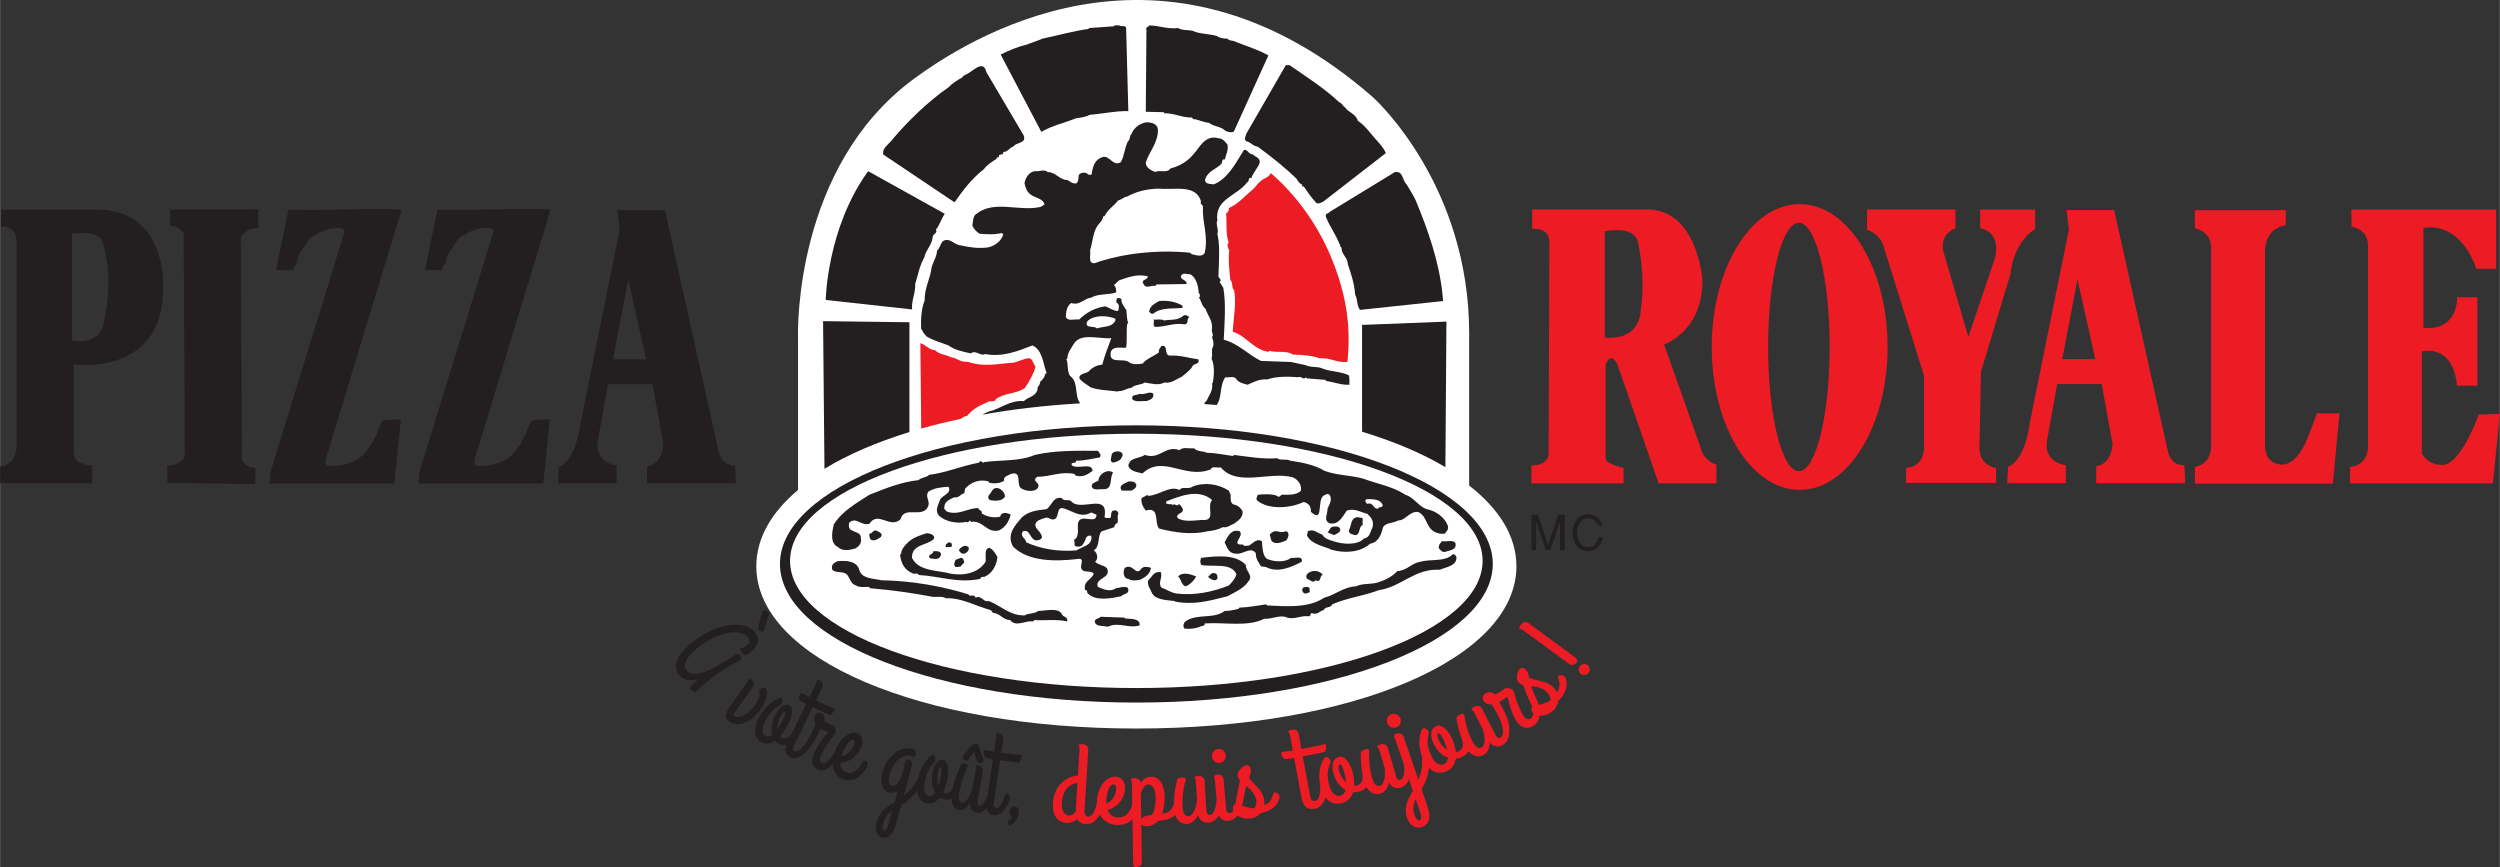 <?xml version="1.0" encoding="UTF-8"?>
<svg id="a" data-name="Layer 1" xmlns="http://www.w3.org/2000/svg" width="6.949in" height="2.41in" viewBox="0 0 500.296 173.524">
  <rect x="0" y="0" width="500.296" height="173.524" fill="#333333" stroke="none"/>
  <path d="M294.009,97.175v-30.461c0-29.441-18.43-46.508-19.248-47.249-40.08-35.022-77.694-14.18-92.004-3.594-23.771,17.583-23.101,50.3-23.062,51.615v30.573c-5.361,4.502-8.352,9.677-8.352,15.27,0,18.514,32.7,32.475,76.062,32.475s76.061-13.961,76.061-32.475c0-5.964-3.408-11.45-9.457-16.154Z" fill="#fff" stroke-width="0"/>
  <g>
    <path d="M76.795,84.062c-1.028.946-.895,2.207-2.082,4.05-.312.484-.375,1.124-.937,1.374-1.437,2.749-4.623,3.936-8.246,3.748-.312-.312-.5-.625-.437-1.062l15.274-50.225c-7.559-.375-15.586.312-22.645,0l-2.499,12.119h3.436c0-.687.5-.999.75-1.499.25-2.218,1.187-2.499,1.812-3.748.687-.687.625-1.437,2.03-1.812.937-.874,1.905-.75,2.468-1.187,1-.062,2.811-.562,3.248.437l-14.93,48.445-.063,2.093h24.925l1.312-12.869-3.415.136Z" fill="#231f20" stroke-width="0"/>
    <path d="M48.398,92.087s.812,1.562,2.686,1.562v3.248l-17.601-.234-.078-3.483c2.53.156,3.561-1.843,3.561-1.843l-.234-44.58s-.812-1.562-2.686-1.562v-3.248l17.601-.078.078,3.795c-2.53-.156-3.561,1.843-3.561,1.843l.234,44.58Z" fill="#231f20" stroke-width="0"/>
    <path d="M106.609,84.046c-1.028.946-.895,2.207-2.082,4.05-.312.484-.375,1.124-.937,1.374-1.437,2.748-4.623,3.936-8.246,3.748-.313-.313-.5-.625-.438-1.062l15.274-50.225c-7.559-.375-15.586.312-22.645,0l-2.499,12.119h3.436c0-.687.5-.999.749-1.499.25-2.218,1.187-2.499,1.812-3.748.687-.687.625-1.437,2.03-1.812.937-.875,1.905-.75,2.468-1.187.999-.062,2.811-.562,3.248.437l-14.93,48.445-.062,2.093h24.925l1.312-12.869-3.415.136Z" fill="#231f20" stroke-width="0"/>
    <path d="M129.28,71.901h-6.622l3.061-15.929,3.561,15.929ZM124.001,45.976l-7.809,38.575s-.781,7.496-4.373,8.902l-.156,3.28h11.713v-3.592s-4.529-.468-3.748-4.997l2.03-11.245h8.902l2.186,12.025s-.156,4.06-3.28,4.373v3.436h17.804l-.156-3.592s-2.499.312-3.28-2.655l-10.776-48.413h-9.526l.468,3.904Z" fill="#231f20" stroke-width="0"/>
    <path d="M.187,41.947h19.491c13.587.125,12.962,15.274,12.962,15.274.312,18.272-17.897,15.71-17.897,15.71v17.866c.093,2.342,3.686,2.342,3.686,2.342v3.592H0v-3.373c3.748-.531,3.28-4.435,3.28-4.435v-40.293c.156-3.748-3.092-3.248-3.092-3.248v-3.436ZM14.368,46.757v21.396c6.091,1.093,6.403-3.748,6.403-3.748,2.186-9.37-.312-16.086-.312-16.086-.625-2.342-6.091-1.562-6.091-1.562Z" fill="#231f20" stroke-width="0"/>
  </g>
  <path d="M419.32,71.87h-6.622l3.061-15.93,3.561,15.93ZM414.042,45.945l-7.809,38.575s-.781,7.496-4.373,8.902l-.156,3.28h11.713v-3.592s-4.529-.469-3.748-4.998l2.03-11.245h8.902l2.187,12.025s-.156,4.06-3.28,4.373v3.436h17.804l-.156-3.592s-2.499.312-3.28-2.655l-10.776-48.413h-9.527l.469,3.904Z" fill="#ed1c24" stroke-width="0"/>
  <path d="M373.64,41.916h17.71v3.748c-3.811,1.562-2.249,5.31-2.249,5.31l4.81,16.46,5.341-15.836c1.249-5.466-2.967-5.935-2.967-5.935v-3.717h10.995v3.873c-4.591,2.967-4.904,8.902-4.904,8.902l-5.934,19.678-.312,15.461c.156,3.436,3.342,3.811,3.342,3.811v2.967h-18.022v-2.967c3.904-.375,3.592-4.279,3.592-4.279v-14.212l-7.965-25.456c-.625-2.967-3.436-3.748-3.436-3.748v-4.061Z" fill="#ed1c24" stroke-width="0"/>
  <path d="M439.232,42.072h18.21v2.998c-4.154.593-4.154,4.966-4.154,4.966v39.199c0,3.904,3.436,3.748,3.436,3.748,3.124,0,5.029-5.185,5.029-5.185l1.936-5.06h4.498l-1.312,14.056h-27.611v-3.342c3.561-.624,3.248-4.529,3.248-4.529v-39.512c-.156-3.279-3.248-3.717-3.248-3.717l-.032-3.623Z" fill="#ed1c24" stroke-width="0"/>
  <path d="M470.561,41.947h28.986v11.838h-3.936c-3.748-10.151-10.62-8.121-10.62-8.121v19.959c7.028.656,6.747-6.122,6.747-6.122h4.06v17.679h-4.092c-.781-8.558-7.028-6.84-7.028-6.84v20.459c1.718,2.811,4.685,2.186,4.685,2.186,3.592-1.093,6.684-9.995,6.684-9.995l4.248-.156-1.405,13.9h-28.58v-3.28c4.06-.468,3.592-4.529,3.592-4.529v-39.824c0-3.28-3.279-3.748-3.279-3.748l-.062-3.405Z" fill="#ed1c24" stroke-width="0"/>
  <path d="M306.631,41.916h23.275c9.841.313,10.778,14.059,10.778,14.059.156,10.309-7.654,12.965-7.654,12.965l7.342,20.776c.625,2.656,3.124,3.281,3.124,3.281v3.749h-11.559l-8.279-23.9c-1.406-2.656-2.343.156-2.343.156v18.745c.157,1.25,3.593,1.875,3.593,1.875v3.124h-18.433v-3.593c3.905,0,3.437-2.812,3.437-2.812l.156-41.864c0-3.124-3.436-2.656-3.436-2.656v-3.905ZM321.159,46.29v21.276c7.342.593,7.185-5.499,7.185-5.499,1.094-7.185-.625-13.902-.625-13.902-1.093-3.124-6.561-1.875-6.561-1.875Z" fill="#ed1c24" stroke-width="0"/>
  <g>
    <path d="M309.341,110.094l-1.933-5.751v5.751h-.933v-7.082h1.292l2.04,6.023,2.04-6.023h1.292v7.082h-.933v-5.751l-1.933,5.751h-.933Z" fill="#231f20" stroke-width="0"/>
    <path d="M319.739,105.198c-.311-.894-.913-1.486-1.894-1.486-.563,0-1.137.224-1.525.68-.418.495-.7,1.35-.68,2.215-.02.865.262,1.72.68,2.215.388.457.961.68,1.525.68,1.039,0,1.681-.651,2.04-2.001h.932c-.301,1.622-1.409,2.837-3.021,2.817-.884-.01-1.661-.437-1.962-.729-.826-.787-1.137-1.982-1.127-2.982.01-1.001.301-2.195,1.127-2.982.301-.291,1.078-.719,1.962-.729,1.496-.019,2.467.865,2.885,2.302h-.942Z" fill="#231f20" stroke-width="0"/>
  </g>
  <g>
    <path d="M200.248,10.918c1.547-.751,3.271-1.547,5.084-1.945,1.061-.442,2.21-.751,3.271-1.238,3.094-.663,6.498-1.591,9.239-1.945l.088-.177,4.995-.354c.133-.354.707-.133,1.061-.177.575.354.796-.133,1.37.398l.442,16.754c-2.696-.044-5.084.53-7.736.751-.752.398-1.724.575-2.652.663-2.343.928-4.907,1.503-7.029,2.741l-8.134-15.472Z" fill="#231f20" stroke-width="0"/>
    <path d="M246.928,26.301c-.354.31-1.282.133-1.724-.132-.84-.884-2.299-.796-3.271-1.591-1.238-.088-1.989-.663-3.183-.752l-.221-.309c-2.078.044-3.448-.884-5.526-.84l-.088-.221-3.625-.088.132-16.356c-.265-.619.398-.486.53-.928,1.901,0,3.669.796,5.835.53.707.486,1.901.354,2.829.531,1.503.707,3.227.575,4.907,1.061.53.398,1.326.531,2.122.531.309.486,1.105.309,1.591.619,2.299.928,4.509,1.547,6.587,2.741l-6.896,15.206Z" fill="#231f20" stroke-width="0"/>
    <path d="M264.743,40.403c-.531.177-1.149.619-1.503,0-.928-.973-1.591-2.033-2.343-3.094-.442.177-.177-.265-.398-.398-.486-.221-.796-.663-.973-1.061-2.343-2.343-4.951-4.332-7.824-6.498-.973-.088-1.414-.928-2.254-1.061-.619-.31-.133-1.105,0-1.591l7.868-13.659h.752c3.36,2.343,6.94,4.597,9.946,7.427.575.177.619.663,1.193,1.061.575.928,2.21,1.326,2.52,2.652,1.636,1.061,2.652,2.741,4.155,4.332.486.531,1.149,1.37,1.459,2.122l-12.598,9.769Z" fill="#231f20" stroke-width="0"/>
    <path d="M204.801,27.009c.796,1.768-1.503,1.415-2.033,2.343-.752.133-1.061,1.105-1.989,1.061.089.884-1.061.133-.884,1.061-.575-.133-.309.442-.84.53-.796.575-1.591,1.017-2.122,1.812-2.475,1.945-4.111,4.111-5.923,6.675l-14.234-9.548c-.398-1.282,1.238-2.166,1.812-3.05,3.227-3.802,7.117-7.559,11.228-10.432.707-.751,1.724-1.415,2.785-1.989.088-.398.707-.486,1.061-.751.928-.398,3.139-2.918,3.713-.309l7.426,12.598Z" fill="#231f20" stroke-width="0"/>
    <path d="M288.702,59.19l.088,1.061-16.621,1.768c-.707-.884-.442-2.078-.973-3.05-.177-2.255-.796-4.111-1.459-6.056-.044-1.414-1.326-1.989-1.282-3.404-.353.044-.177-.619-.442-.752-.707-1.901-1.901-3.359-2.652-5.305-.265-.84.486-.619.752-1.061l13.04-7.957c1.724-.221,1.414,1.636,2.343,2.475.619,1.061,1.238,1.989,1.812,3.183,2.431,5.879,4.73,12.289,5.393,19.096h.133" fill="#231f20" stroke-width="0"/>
    <g>
      <path d="M236.629,61.179c-1.282-.796-2.962-1.105-4.686-.928-.884.575-1.768.84-1.989,2.122.221.177.354.531.84.398,1.547-1.326,4.111-.928,5.835-1.149v-.442Z" fill="#231f20" stroke-width="0"/>
      <path d="M231.191,65.423c2.078,0,3.669-.84,5.747-.53,1.061.133.442-1.238,1.061-1.37-.265-.354-.53-.486-1.061-.442-1.326,1.194-2.608.796-4.023,1.061-.442-.354-1.37-.133-2.033-.177.133.486-.265,1.282.309,1.459Z" fill="#231f20" stroke-width="0"/>
      <path d="M228.009,78.817c-.353.354-1.768,0-1.37,1.149.752.575,1.857.221,2.785.309.707-.265,1.503-.442,1.37-1.459-.707-.663-1.724.309-2.785,0Z" fill="#231f20" stroke-width="0"/>
    </g>
    <path d="M165.238,60.03s.221-14.366,8.487-25.771l15.339,8.532c-.575.752-1.105,2.431-1.768,3.139.398.84-.707.84-.663,1.591-.177,1.591-1.37,2.475-1.68,4.023-.973,1.724-1.193,3.315-1.812,5.305.088,1.901-.796,3.271-.619,5.084l-17.284-1.901Z" fill="#231f20" stroke-width="0"/>
    <path d="M269.637,72.445s.603-4.616-.06-9.368c0,0-1.424-16.402-15.254-28.433-.531,1.061-1.535.953-2.286,1.838-.442.309-.928,1.149-1.37,1.459-1.724,1.415-2.741,2.785-4.774,3.713.088.486-.177.884-.53,1.061.221,2.343-.171,3.858.537,5.892-.044.044-.133.133-.221.133-.044.575.044.928.309,1.37-.221,1.768,0,3.757.221,5.924.575.442.177,1.591.752,2.033.53,2.475-.164,5.677-.253,8.329,2.829.884,4.111,3.625,7.205,4.023-.044-.088.044-.133.088-.221,1.459.486,3.492-.133,4.686.751,1.724.088,3.846.177,5.393.752,2.343-.133,3.258.922,5.557.745Z" fill="#ed1c24" stroke-width="0"/>
    <path d="M289.254,93.492l.206-29.13-16.886.663v21.372c6.436,1.964,12.059,4.354,16.68,7.095Z" fill="#231f20" stroke-width="0"/>
    <path d="M181.991,86.466v-21.971l-17.284-.221.276,29.552c4.669-2.848,10.409-5.329,17.008-7.36Z" fill="#231f20" stroke-width="0"/>
    <path d="M193.529,83.238c.973-1.238,2.475-2.122,3.934-2.652.398-.575,1.636.088,1.812-.707,1.724-1.282,4.199-1.017,5.835-2.255.884-1.326,1.724-2.741,2.122-4.244-.353-.398-.335-.72-.688-1.206-.266-.796-1.37-.353-1.812-.221-.575.221-1.282.442-1.812.619-3.669.265-6.012.928-9.327-.177-1.37.177-2.033-.751-3.271-.884-1.105-.575-2.409-.552-3.205-1.437-1.194,0-1.967-1.172-2.94-1.392l.168,17.087c2.518-.712,5.162-1.353,7.899-1.934.44-.33.871-.556,1.285-.596Z" fill="#ed1c24" stroke-width="0"/>
    <g>
      <ellipse cx="227.405" cy="112.866" rx="71.33" ry="27.744" fill="#231f20" stroke-width="0"/>
      <ellipse cx="227.399" cy="112.254" rx="69.299" ry="25.449" fill="#fff" stroke-width="0"/>
      <path d="M241.463,90.604c1.883.055,3.71.443,5.315.664l.166-.221c2.713.332,5.592.886,8.638.665.609.498,1.883.055,2.658.498,2.381.332,4.983.886,6.755,1.993,2.436.941,5.316.886,7.863,1.606,2.768,1.052,5.924,1.55,8.361,3.211,1.716.498,2.602,2.27,4.263,2.879,1.883.332,3.655,1.661,4.264,3.322.166.831-.277,1.163-.665,1.606-1.439.111-2.602-.498-3.211-1.606-.609-1.052-.831-2.215-2.104-2.769-1.827-.111-2.436,1.717-3.987,1.717-.886.609-2.879.332-3.1,1.716-.333,1.329-.997,2.713-2.492,2.935-2.049,1.772-5.039,1.938-7.696,1.218-1.606-.775-3.987-1.052-4.928-2.824-.056-.332.221-.554.111-.886,1.273-.554,1.883.332,2.935.665.498.831,1.329,1.052,2.27,1.329,1.716.609,4.762.886,6.091-.554,1.218-.166,1.273-1.495,1.717-2.27.277-1.218-.277-1.938-1.052-2.658-1.384-.332-2.492-1.163-4.097-.664-.83,1.107-1.606,2.99-3.488,2.547-1.273-.664-.332-1.827-.387-2.935.332-.72,1.052-1.883.387-2.769-.332-.332-.831,0-1.052.111-1.606.775.055,5.759-2.658,3.322.055-1.107-.443-1.716-1.44-1.993-2.602,1.274-7.032,1.606-9.302-.277-.332-.277,0-.831.111-1.163,1.163-.111,2.769-.221,3.876.222.498.609.72-.443,1.163-.222,1.329,0,2.768.056,3.599-.83.166-1.274-.609-2.16-1.606-2.658-4.706-1.273-11.074,1.993-14.451-1.993-.665.166-1.717-.332-1.993.388-5.094,2.104-9.579-3.045-13.676.831-1.163-.332-2.381-.388-2.824-1.495.221-1.772,2.159-1.44,3.322-2.215,2.99,1.052,4.097-2.049,6.921-.941.609-.72,1.938-.277,2.935-.387.554.719,1.827.498,2.492.886Z" fill="#231f20" stroke-width="0"/>
      <path d="M219.702,90.216c.277.388.775.775.388,1.329-1.329.221-3.101.664-4.762.664.055.775-1.163.056-.831.941,1.329.831,3.931-.664,4.153,1.052-.886.72-2.049,1.44-3.488.941l-.111-.277c-2.769-.609-4.762.554-7.475.554-1.384.997.997,1.107,0,2.381-.72.664-2.104.498-2.879.111-1.716-.498.166-3.821-2.436-3.045-.387.277-1.55.443-1.329,1.329-.72.554-1.993.664-3.045.388v-.221c-1.938-.554-3.599.166-4.762,1.44l-.166.941c-.775.056-.996.997-1.993.775-.775.388-1.993.775-1.993,1.993-.111.387.221.554.443.831,2.27.941,4.153-.664,6.368-.664,0,.554.886.387.664,1.052.941.664,2.381.996,3.71.664.222-1.107,1.55-.72,2.104-.388-.387,1.384-1.052,2.547-2.381,3.156-2.547.554-3.1-2.104-5.592-1.716-.277-.775-.332.388-.886,0-1.938.388-4.097,0-5.482-1.218-.886-1.107-.221-1.938.166-3.156.388-.941,2.492-1.329,1.716-2.658-1.55.111-2.713.221-3.987.941-.831,1.163.498,1.883-.166,3.156-1.163,2.215-4.706-.332-5.426,2.381-2.104,2.049-4.485-1.772-6.257.941-1.716.443-2.547-1.44-3.986-.277-.222.554-.166,1.44.554,1.606.554.388,1.827.443,1.716,1.495.277,1.052-.388,1.661-1.052,2.104-1.163.332-2.713.609-3.488-.277-1.661-.72-1.218-2.935-.886-4.485,1.717-2.769,4.54-4.264,7.142-5.98,3.267-1.273,6.257-2.547,9.856-2.935.498-.554,1.606-.498,2.104-1.052,3.488-.443,6.589-1.827,9.967-2.436l.166-.222c.554-.277.443.498.886.111,2.879-.443,7.198-.111,10.132-1.44,4.097-.941,8.25-.831,12.624-.831Z" fill="#231f20" stroke-width="0"/>
      <path d="M224.464,91.545c-.221.664-1.107.886-1.716,1.052-.831-.277-.277-1.052-.277-1.717.664-.996,2.824-.554,1.993.664Z" fill="#231f20" stroke-width="0"/>
      <path d="M222.748,94.591c-.775.997.055,3.322-1.883,3.322-.665-.111-2.436.443-2.381-.775.055-.443.886-.72,1.329-.941.056-1.384,1.883-2.436,2.935-1.606Z" fill="#231f20" stroke-width="0"/>
      <path d="M227.399,97.027c.055.554-.498.996-1.052,1.163h-1.883c-.775-1.218.831-1.44,1.329-1.827.775-.056,1.384,0,1.606.664Z" fill="#231f20" stroke-width="0"/>
      <path d="M246.28,99.02c0,.831-.111,1.827.775,1.993.665.111,1.329.72,1.606,1.329.166,1.218-.941,1.883-1.717,2.492-.664.166-1.329.886-2.27.664-.831.498-1.938.72-3.045.831-3.211.775-6.7.221-9.689-.554-.997-1.218.221-4.429-2.658-3.599-.554-.72-.997-1.55-.83-2.492l1.218-.665c-.056.111.055.166.11.222,2.215-.111,4.374-2.16,6.257-1.163.498-.831,1.827-.056,2.547-.664,2.381-.997,5.26-.554,7.309.775l.388.83Z" fill="#231f20" stroke-width="0"/>
      <path d="M201.098,99.408c-.554.941-1.993.886-3.045.665-.775-.665.166-1.218.388-1.717.831-1.606,2.768-.055,2.658,1.052Z" fill="#231f20" stroke-width="0"/>
      <path d="M242.57,100.072c-1.218,1.273.942,4.263-1.993,3.987-1.772.111-3.71.443-4.928-.388-.443-.996,1.273-.831,1.052-1.772-.111-.387-.498-.775-.775-1.052-.387.775-.941-.332-1.218.277-.221-.554-1.55.221-1.329-.775,2.824-1.107,6.534-2.602,9.191-.277Z" fill="#fff" stroke-width="0"/>
      <path d="M214.387,100.349c1.938,2.159,7.53-1.938,6.644,3.156.332.277.775.111,1.163.166.277-.332-.055-1.606.831-1.495.332-.166.775.221.775.664-.388.609.277,1.827-.498,1.993-.111.221-.387.388-.277.664l-2.547.831c-.941.831-.222,2.99-1.606,3.821.72.443.997,1.661.277,2.27.775.775,1.717.609,2.381,1.329.941,2.048-2.547,1.882-1.827,3.71.941.443,2.492,1.107,3.599.277.665-.056,1.55-.498,2.381-.111.554,1.329-.886,1.163-1.329,1.716-1.883.387-5.094,1.052-6.644-.554-.277-.166,0-.831-.554-.665-.443-1.883,1.218-1.938,1.717-3.322-.72-.775-2.104,0-2.492-1.052-.277-.665.775-2.104-.664-1.883-4.54.554-9.966.554-13.012-2.492-1.384-2.492.609-4.43,1.827-5.869,1.384-1.218,3.045-1.384,4.928-1.606.996-.72,1.329-2.602,3.045-2.215.277.775,1.384.111,1.883.664Z" fill="#231f20" stroke-width="0"/>
      <path d="M276.678,101.014c.166.72-.831.277-.886.775-1.052.166-.886-1.384-2.16-.941-.332-.166-.609-.831-.111-.941,1.218,0,2.658-.055,3.156,1.107Z" fill="#fff" stroke-width="0"/>
      <path d="M218.373,102.564l1.052.443c0,2.159-3.211-.443-3.71,1.716-.111,1.163.332,2.824-.831,3.322.388.388-.221,1.384.664,1.329.941.221,1.274-.609,1.606-1.218.166-.443.166-.72.664-.941h.554c.388,1.993-1.883,2.16-2.935,2.935-3.931.332-7.364-.388-10.077-1.606-.111-.886-1.329-1.163-.665-2.215,1.495-.498,1.329,1.606,2.658,1.827.443-.055,1.052-.111,1.163-.664-.111-1.052-1.384-1.606-1.329-2.492.111-.886,1.273-1.107,1.883-1.329.941-.332,1.052.554,1.993.221.886-.443.388-2.215,1.44-2.215,1.827.277,3.654,2.215,5.869.886Z" fill="#fff" stroke-width="0"/>
      <path d="M272.691,105.111c-.831.166-.388,1.883-1.44,1.993-.443-.166-1.274-.111-1.329-.941.609-.996.277-2.492,1.717-2.658l1.052.166v1.44Z" fill="#231f20" stroke-width="0"/>
      <path d="M268.206,105.886c.111.775-.886.941-1.218,1.218l-1.329-.554c.443-.332.443-1.107,1.218-1.163.498-.055,1.163-.055,1.329.498Z" fill="#231f20" stroke-width="0"/>
      <path d="M176.237,107.492c-.498.332-1.44,1.052-2.104.388-.111-.332-.221-.665-.166-1.052.665-.056.665-.72,1.329-.665.332.221,1.606.554.941,1.329Z" fill="#231f20" stroke-width="0"/>
      <path d="M248.107,106.329c.941,1.107-2.049,2.769.665,2.658.111.443.72.166,1.107.221.831-.388,1.55-1.55,2.658-.886.111,1.273.111,2.99,1.052,3.544,1.384.609,3.654.72,4.762-.221.775.166,2.381-.554,2.159.775-2.104,1.107-4.817,2.325-7.198,1.052l-.941-.111c-.498-.831-1.107-1.495-1.052-2.658-1.107-1.384-2.436.277-3.987.111-1.495-.055-1.717-1.218-2.27-2.27.609-1.107,1.274-2.769,3.045-2.215Z" fill="#231f20" stroke-width="0"/>
      <path d="M257.298,106.329c.941.166.498,1.329.111,1.827-.72.277-1.883.886-2.769.277-.388-.277-.332-.997-.554-1.44,1.329-1.44,1.716-.056,3.211-.665Z" fill="#231f20" stroke-width="0"/>
      <path d="M186.868,107.88c-1.384,1.329-4.43.997-4.374,3.765,1.384,2.768,5.149,2.436,7.696,3.156,2.658.498,5.648-.111,7.032-2.381.166-.831-.388-2.713.83-2.768.72.387,1.107,1.052,1.55,1.827-.166,1.606-.996,3.322-2.658,3.987-.332-.055-.72,0-.775.387-4.429.941-8.139-.554-12.347-.775-.111-.498-.72-.166-1.052-.277-1.716-.609-2.492-2.049-2.658-3.821.111,0,.166-.111.221-.166-.056-.886,1.052-2.104,1.993-2.768.775-.609,2.104-.997,3.101-1.329.72,0,1.772.388,1.44,1.163Z" fill="#231f20" stroke-width="0"/>
      <path d="M291.295,108.821c.166,1.329-1.218,1.274-1.993,1.606-.72.166-.941-.221-1.329-.664-.222-.664.387-1.107.554-1.44.941.166,2.436-.443,2.768.498Z" fill="#231f20" stroke-width="0"/>
      <path d="M190.467,108.821v.554c-.332.221-.831.056-1.218.111-.111-.609.166-.554.554-.941.277,0,.498.055.664.277Z" fill="#231f20" stroke-width="0"/>
      <path d="M193.9,109.651c-.055.609-.332.941-.941,1.163-.498.111-.996-.388-1.052-.775.387-.554,1.329-1.273,1.993-.387Z" fill="#231f20" stroke-width="0"/>
      <path d="M188.308,110.814c0,.609-.443,1.052-1.052,1.052l-1.163-.111c-.609-.886.664-.664.664-1.44.665,0,1.274-.111,1.55.498Z" fill="#231f20" stroke-width="0"/>
      <path d="M291.461,111.479c.111,1.827-2.104,1.993-3.322,2.547-5.094-.277-7.641,3.433-12.236,4.097-3.045,1.163-6.257,1.495-9.302,2.824-.277.83-1.384.332-1.716,1.163-.775.11-1.107.941-2.159.664-.72-.332-.221.72-.886.554-1.772-.166-3.101.886-4.651.111-1.661-.277-2.547.498-4.153.388-3.433,1.717-7.807.665-11.96.941.11.609-.609.443-.941.664-.775.332-1.938.498-3.045.388-.498-.332-.221-1.329.277-1.55,2.27-1.495,5.593-.332,7.696-1.993.997,0,1.993-.221,2.824-.443l.111-.221c1.883-.056,3.765-.443,5.426-.664,0,.111.111.166.166.221,3.544.166,8.25.609,11.406-1.55,2.215-.554,3.987-2.215,6.368-2.27,1.274-.665,3.101-.332,4.541-.831,1.384-.443,2.824-1.218,3.71-2.215,1.993-.111,2.824-1.606,4.651-1.883,1.827-.554,5.038.055,6.367-1.44.554-.166.609.166.831.498Z" fill="#231f20" stroke-width="0"/>
      <path d="M249.325,113.084c-.055,1.218,1.384,1.993.665,3.045-.997,1.606-2.658,2.27-4.374,3.212-3.82.941-6.533,1.772-10.52,1.052v-.111c-1.218-.166-4.042-.111-4.651-1.772-.332-.831-.886-1.273-.665-2.381.775-.609,1.052-1.882,2.547-1.605.332,1.273-.664,2.049.111,3.1.941.277,1.827.997,3.045,1.163,3.488.443,7.254-.332,10.409-1.606.665-.609,1.274-1.384,1.55-2.215-.997-2.436-4.596-1.44-7.032-1.883-.277-.443-.277-1.052,0-1.44,2.823-.332,6.866-.831,8.914,1.44Z" fill="#231f20" stroke-width="0"/>
      <path d="M192.848,112.143c.388.609-.443.775-.554,1.218-.332.055-.664.166-1.052.111-.498-.332-.221-1.052,0-1.44.665-.166,1.329-.831,1.606.111Z" fill="#231f20" stroke-width="0"/>
      <path d="M171.974,114.136c.554,1.716,2.713,1.606,4.374,1.993,6.201.111,12.015,1.163,17.441,2.824.221.609,1.218-.166,1.44.665,1.329-.554,1.44.996,2.658.664,2.381.941,4.264,2.99,7.198,2.879.664-.498,1.993-.277,2.658-.886,1.495,0,4.042-.775,4.762.664.221.554,1.273.498,1.052,1.44-2.049-.498-4.264-.166-6.645-.277l-.11.277c-1.606-.277-3.488,1.218-4.651-.277-1.55-.055-1.994-1.384-3.433-1.44l-.443-.553c-3.101-.831-5.759-2.492-9.025-2.381-.775-.554-2.215-.055-3.156-.387-3.931-.72-7.807-1.273-11.96-1.606l-.277-.277c-.277-.056-1.882.221-2.547-.277-1.163-.388-1.163-1.384-1.827-2.215-.831-.72-2.27-.221-2.935-.941-.332-1.108.443-1.385,1.052-1.716,1.716-.166,3.931-.056,4.374,1.827Z" fill="#231f20" stroke-width="0"/>
      <path d="M230.333,113.638c-.166,1.273-1.163,1.882-2.159,2.381-.72.166-1.716.277-2.381-.166-.997-.055-1.163-1.55-.665-2.215,1.661-.997,2.16,1.882,3.322.111.498-.443,1.218-.332,1.882-.111Z" fill="#231f20" stroke-width="0"/>
      <path d="M264.718,115.077c-.72.056-.221,1.661-1.44,1.052-.554.72-1.163-.166-1.716-.277-.388-.609.055-1.107.498-1.329.831-.443,2.104-.332,2.658.553Z" fill="#231f20" stroke-width="0"/>
      <path d="M239.359,115.354c-.332.775-1.273,1.716-2.104,1.993-.886-.277-.831-1.384-1.495-1.993.997-.997,2.547-.388,3.599,0Z" fill="#231f20" stroke-width="0"/>
      <path d="M243.622,115.853c-.609.664-1.439-.055-1.882-.387.388-.277.554-.831,1.218-.775.664.111.72.554.664,1.163Z" fill="#231f20" stroke-width="0"/>
      <path d="M262.06,118.123c.277.609-.388.443-.664.665-.664.055-.996-.609-.664-1.163.443-.221,1.55-.332,1.329.498Z" fill="#231f20" stroke-width="0"/>
      <path d="M225.018,123.715c.554.277,3.212-.221,3.045,1.439-2.215.72-4.152-.775-6.368.277-.886-.221-2.159,0-2.547-.775-.332-.941.886-.775,1.052-1.218l4.817.166v.111Z" fill="#231f20" stroke-width="0"/>
    </g>
    <path d="M269.915,75.104c-1.547-.752-3.448-.707-5.084-1.282-1.105-.575-2.387-.177-3.581-.752-.884-.221-2.166-.442-2.873-.619l-6.056-.221c-2.652-1.326-4.465-3.448-7.426-4.244.133-3.138.486-7.117-.088-10.388l-.752-1.193c.575-.354-.133-.708-.221-1.061.013-.456.03-.913.048-1.37.101-2.601.22-5.175-.269-7.205.354-.708-.398-1.989,0-2.653-.575-4.332,4.023-4.907,5.968-7.647.53-.088.088-1.061.84-.84.398-1.149,1.415-2.166,1.68-3.094.089-1.017-1.061-1.193-1.459-1.68-.796.177-1.37-1.812-2.033-.309-1.459,2.387-3.094,5.349-5.747,6.366-.619-.177-1.857.044-1.68-1.061.531-1.591,2.166-1.989,3.183-3.006.354-.265,0-1.105.751-.928.177-.884.752-1.812.53-2.962-.442-.575-.972-1.282-1.812-1.282-2.696-.796-3.846,1.989-4.995,3.183-1.149,1.415-2.741,2.387-4.642,2.873-.575,1.017-2.21.177-3.006.707-.795-.354-1.901-.796-1.901-1.901.663-2.166,2.475-3.934,2.431-6.586-.088-1.193-1.282-1.503-2.431-1.459-1.238.265-2.387,1.061-2.873,2.343-.398.309-.221,1.193-.707,1.459-.663,1.326-.707,2.917-1.415,4.155-1.503.928-2.122-1.193-3.492-1.061-1.68.442-2.122,1.812-2.343,3.492-.619.486-.884-.486-1.68-.309-1.591.177-.486,1.282-1.37,2.122-.752.177-1.238-.398-1.813-.663-1.547,0-2.343-1.591-3.934-1.591-.752-.663-1.591-.044-2.653-.177-1.193.265-1.857,1.414-1.989,2.431.177.751.398,1.547,1.061,2.122.928.84,2.52.751,2.962,2.122-.442.177-.575.486-1.061.53-4.288.84-8.974-1.415-12.51,1.282-.796.398-.752,1.547-.884,2.432.309.663.796,1.194,1.414,1.591,1.415.132,3.094.221,4.42-.133l.354.221c-.398,1.414-1.636,2.299-3.006,2.652-1.857.265-3.846,0-5.481-.398-1.415-.088-2.343-1.812-3.713-.752-.486.707-.486,1.282-1.061,1.812-.084,1.47-1.006,2.421-1.174,3.802-.009.072-.016.146-.02.221-.398,1.989-1.326,3.669-1.282,5.923-.707,1.768-.796,3.802-.707,5.835h.177c.133.619.53.884.884,1.37,1.37.84,2.962,1.238,4.421,1.812,1.193.928,2.873,1.238,4.465,1.591.973-.796,1.901.663,2.873.133,3.36.663,6.542-.575,9.46-1.724,2.033.928,2.077,3.536,2.829,5.526l-.31.221c-.089.663-.486,1.105-.928,1.459-.133.398-.177.884-.531,1.061,0,1.945-1.857,1.945-2.785,2.873-2.918-.221-4.553,1.547-7.117,2.122-.408.179-.808.382-1.203.595,6.111-1.097,12.684-1.862,19.607-2.266-1.201-1.459-.344-4.077-1.827-5.314-.973-.707-.486-2.962-.973-3.492.089-.088.133-.177.221-.133,0-1.238.796-2.078,1.282-2.962,1.414-2.299,5.083-.928,7.515-1.149-.619,1.636-1.326,3.492-1.812,5.305-1.061.088-1.989.53-2.741,1.37-.486.442-2.033.354-1.812,1.459.707.752,1.414,1.149,2.254,1.724,1.547.575,3.669.575,5.393.84v-.089c1.061.089,1.857-.619,2.741-.663.663-.707,1.945-.53,2.652-1.061,1.282.177,2.741.663,3.934,0,1.503.221,2.387-.707,3.492-1.149.707-.663,1.591-1.194,2.122-2.034.133-.707,1.591-.354,1.193-1.459-1.989-.265-3.536-.84-5.614-.751-1.415.044-.265-2.343-1.812-1.901-.133.398-.619.619-.442,1.238-1.061.84-2.475,1.238-3.271,2.254-.973.177-2.034.265-2.785-.309-1.194-.84-4.111.53-3.581-2.033.442-1.238,2.122-.708,3.05-.84.265-1.547,0-3.138.221-4.774l.221-.133c-.354-.752-.265-1.901-.442-2.829h-.177c-.265-.751-.84-1.061-.751-1.945-.221-.265-.884-.398-.973,0-.044.265-.177.663.133.752.53.398.265,1.149.177,1.591-.928,0-1.724-.575-2.52-.928-2.122.265-3.846,1.238-5.305,2.652-.884-.177-2.21.442-2.652-.53.044-1.149.221-2.166,1.061-2.785,1.812.575,2.564-.973,4.023-1.061,1.238-.84,3.492-.53,4.995-1.061.044-.575-.088-1.149-.442-1.459.354-.354.619-.619,1.061-.973,1.68-.575,3.802-1.37,5.747-.752-.133.796-1.547.53-.84,1.591.486.928,1.503.088,2.298.31l.221-.31,6.056-.088c.044-.884-1.149-.751-1.149-1.503.221-.928,1.37-.442,1.989-.398,1.105.751,1.503,2.255,1.591,3.801l.221.089c-.088.221.177.663-.221.663.53.751.619,1.768,1.37,2.343.442,1.37,1.371,2.21,1.282,3.89-.221.752.442,1.238,0,1.724.177.575.398,1.149.221,1.901-.442.575-.044,1.68-.309,2.431.707,1.415.442,3.846.221,4.907h-.133c.265,1.503-.619,2.343-1.061,3.492-.303.189-.41.436-.49.687.843.06,1.686.119,2.517.19.11-.274.236-.541.404-.788.486-1.459.354-3.492,1.282-4.774.751.133,1.857-.354,2.254.442.486.619,1.326.84,2.21,1.061,1.238-.53,2.343-1.193,3.934-1.061,1.768-.619,4.111-.619,6.145-.442.752-.309,1.061.663,1.591,0,.044.088.133.133.089.221l3.846.31.088.221c1.68.221,3.006.84,4.686.751-.044-.663.089-1.326-.133-1.901ZM217.621,64.274c1.326-1.282,3.846-1.149,5.526-.53l.088.309c-.619,1.547-2.387,1.193-3.713,1.68-.442-.619-2.697.133-1.901-1.459ZM241.093,50.57c-.398.928-1.724.53-2.564.309l-.442-.309c-6.41-.619-13.394.088-19.097,2.122-1.326,0-.663-1.591-.84-2.652.575-1.724.531-3.802,1.724-5.172.442-.486.796-.928.928-1.591h.221c.707-1.459,1.901-2.034,2.741-3.183.84-.133.972-.663,1.812-.752,1.768-1.017,3.979-1.547,6.365-1.591,3.183.309,7.338-.928,8.399,2.52-.309.707.531.663.398,1.282-.177,3.05,1.105,5.57.354,9.018Z" fill="#231f20" stroke-width="0"/>
  </g>
  <path d="M342.558,69.445c0-15.793,7.879-28.597,17.598-28.597s17.598,12.803,17.598,28.597-7.879,28.597-17.598,28.597-17.598-12.804-17.598-28.597ZM360.001,94.301c3.402,0,6.159-11.129,6.159-24.857s-2.758-24.857-6.159-24.857-6.159,11.129-6.159,24.857,2.758,24.857,6.159,24.857Z" fill="#ed1c24" stroke-width="0"/>
  <path d="M149.412,136.699c.253-.355.27-.513.363-.645.133-.188.414-.185.633-.029.517.366.579.975.26,1.425l-3.579,5.045c-.253.355-.35.625-.068.825.767.545,2.548-.108,4.092-2.284,1.078-1.519.919-2.224.849-2.556-.025-.131-.179-.212-.1-.324.24-.338.997-.675,1.294-.464.626.444.236,2.62-.909,4.233-1.796,2.531-4.46,3.799-6.308,2.488-1.002-.711-.746-1.77-.027-2.782l3.499-4.933Z" fill="#231f20" stroke-width="0"/>
  <path d="M159.004,147.996c-.815.964-2.012,1.474-3.146.827-.3-.172-.544-.363-.737-.605-.907.621-1.871.839-2.822.297-1.685-.96-1.455-3.105-.315-5.103,1.675-2.937,4.024-3.954,4.391-3.744.434.247.163,1.495-.464,1.588-.541.327-1.462.781-2.591,2.759-.958,1.678-.886,2.83-.235,3.201.467.266.938.138,1.417-.198-.328-1.246.007-2.802.828-4.24.718-1.258,1.784-2.08,2.685-1.566.784.446.608,2.226-.498,4.163-.421.739-.91,1.44-1.464,2.024.094.106.194.163.311.229.717.409,1.477-.031,2.021-.753.329-.422,1.476.126.62,1.121ZM155.559,145.899c.216-.301.403-.591.574-.89.775-1.358,1.295-2.386.945-2.585-.183-.105-.466.157-.819.776-.513.899-.742,1.881-.7,2.698Z" fill="#231f20" stroke-width="0"/>
  <path d="M161.999,139.52l1.202-2.461c.293-.599.141-.725.211-.869s.421-.075.663.043c.569.277.729.867.486,1.363l-1.262,2.585c1.052.514,2.269,1.082,3.472,1.593.786-.384-.339,1.523-.797,1.325-1.4-.632-2.417-1.129-3.331-1.575l-3.708,7.58c-.323.661-.24,1.061.122,1.237.69.337,1.647-.834,2.247-1.667.281-.4.544-.502.717-.418.276.135.381.749.189,1.142-.01.021-.03.062-.088.137-.959,1.22-2.559,2.743-4.042,2.019-.931-.455-1.263-1.437-.465-3.068l3.718-7.602c-.759-.37-1.17-.622-1.17-.622-.552-.27-.185-1.806.315-1.562,0,0,.601.345,1.521.82Z" fill="#231f20" stroke-width="0"/>
  <path d="M162.85,150.84c.581-1.353,1.543-2.717,2.888-4.292l-1.34-.576-.194-.083c-.372.816-1.267,2.609-2.111,3.699-.611.789-1.201-.366-.733-1.017.557-.762,1.381-2.486,1.862-3.556-.314-.486-.441-1.066-.177-1.679.254-.592.841-.79,1.299-.594.423.183.809.648.63,1.599.545.334.722.41.898.486l.917.395c.212.091.618,1.092.338,1.547-.109.254-1.974,2.406-2.882,4.52-.254.592-.261,1.24.215,1.444.812.35,1.692-.874,2.25-1.736.261-.413.52-.527.696-.452.282.122.417.73.245,1.132-.027.063-.063.099-.082.141-.917,1.259-2.421,2.864-3.938,2.213-.829-.356-1.581-1.331-.782-3.19Z" fill="#231f20" stroke-width="0"/>
  <path d="M168.17,152.626c-.017.826.249,1.608,1.186,1.951,1.406.515,2.496-.678,3.195-1.916.518-.912,1.369-.111,1.02.618-.608,1.271-2.286,3.62-4.935,2.65-1.64-.6-2.613-2.742-1.625-5.441,1.004-2.742,3.124-4.292,4.512-3.785,1.009.369,1.298,1.479.824,2.774-.585,1.598-2.2,3.161-4.177,3.148ZM168.388,151.359c1.083-.167,2.071-1.079,2.545-2.374.174-.476.132-.809-.102-.895-.883-.323-2.022,1.953-2.318,2.873-.047.13-.077.266-.125.396Z" fill="#231f20" stroke-width="0"/>
  <path d="M178.975,160.554l.636-2.329c-.491.343-1.088.561-1.736.384-1.444-.394-1.803-2.064-1.288-3.95,1.012-3.706,3.777-5.383,6.035-4.767.5.137.754.587.597,1.164-.103.377-.195.495-.38.444-.167-.045-.34-.14-.525-.19-1.407-.384-3.448.608-4.32,3.804-.315,1.153-.089,1.931.558,2.107.741.201,1.432-.873,1.804-1.726l.685-2.507c.115-.422.077-.575.12-.73.061-.222.325-.316.584-.245.611.166.878.716.733,1.249l-1.648,6.034c.909-.706,1.804-1.653,2.592-3.083.238-.436.441-.595.626-.545.296.081.515.665.399,1.087-.006.022-.036.133-.079.217-1.332,2.401-2.763,3.418-4.047,4.188l-1.048,3.839c-.636,2.329-1.841,2.883-2.785,2.625-1.037-.283-1.468-1.616-1.081-3.036.612-2.241,1.995-3.079,3.567-4.033ZM177.866,164.615l.648-2.374c-.792.57-1.43,1.303-1.793,2.634-.188.688-.148,1.271.148,1.352.592.161.882-1.19.997-1.611Z" fill="#231f20" stroke-width="0"/>
  <path d="M191.73,158.275c-.495,1.162-1.487,2.003-2.762,1.72-.337-.075-.627-.188-.883-.361-.683.861-1.54,1.354-2.608,1.117-1.893-.421-2.307-2.54-1.808-4.786.733-3.302,2.676-4.968,3.089-4.876.487.108.597,1.382.025,1.655-.419.473-1.167,1.179-1.66,3.402-.419,1.887-.011,2.968.72,3.13.525.117.937-.146,1.295-.607-.681-1.095-.82-2.681-.461-4.298.314-1.415,1.09-2.516,2.102-2.291.881.196,1.239,1.949.755,4.128-.185.831-.444,1.646-.801,2.367.121.074.233.1.365.128.806.18,1.401-.466,1.708-1.316.19-.5,1.447-.315.924.889ZM187.82,157.288c.117-.352.211-.684.286-1.021.339-1.527.533-2.663.139-2.751-.206-.046-.398.289-.553.985-.225,1.011-.153,2.017.128,2.786Z" fill="#231f20" stroke-width="0"/>
  <path d="M194.102,160.788c-.622.871-1.347,1.443-2.178,1.296-1.267-.224-1.776-1.645-1.429-3.614.424-2.4,1.58-4.975,1.58-4.975.201-.362.148-.838,1.15-.661.927.164.218.973.083,1.299-.636,1.615-1.02,2.575-1.356,4.478-.216,1.223-.01,1.937.538,2.033.756.134,1.583-1.238,2.09-2.783l.644-3.646c.116-.657-.065-.735-.037-.894.028-.159.384-.189.649-.143.624.11.941.634.845,1.177l-1.015,5.752c-.036.203-.184,1.041.308,1.128.756.134,1.353-1.255,1.698-2.222.16-.462.385-.632.574-.599.303.054.574.615.498,1.045-.004.022-.012.068-.047.155-.604,1.435-1.702,3.342-3.327,3.055-.851-.15-1.294-.952-1.267-1.882ZM196.77,151.959c.056.127.111.253.091.366-.044.249-.432.461-.943.371-.208-.037-.339-.177-.376-.3l-.623-1.885-1.089,1.418c-.13.188-.238.355-.521.305-.34-.06-.745-.528-.689-.845.008-.046.031-.065.054-.084l1.723-2.031c.299-.367.656-.514.978-.457.454.08.456.29.531.747l.864,2.395Z" fill="#231f20" stroke-width="0"/>
  <path d="M198.918,150.417l.37-2.6c.097-.659-.086-.733-.062-.893.023-.159.378-.199.644-.16.626.092.958.605.878,1.151l-.39,2.737c1.158.17,2.49.343,3.791.465.632-.604.14,1.555-.357,1.505-1.525-.178-2.645-.343-3.651-.491l-1.254,8.456c-.107.729.093,1.083.492,1.142.759.112,1.315-1.294,1.633-2.27.146-.467.366-.644.556-.615.304.044.591.598.527,1.03-.003.022-.01.068-.042.156-.543,1.454-1.603,3.39-3.236,3.149-1.025-.15-1.639-.984-1.375-2.782l1.257-8.479c-.835-.123-1.303-.238-1.303-.238-.607-.089-.725-1.664-.175-1.583,0,0,.677.146,1.699.319Z" fill="#231f20" stroke-width="0"/>
  <path d="M203.875,162.863c-.103.845-1.259,2.395-1.735,2.337-.324-.039-.5-.501-.467-.775.014-.113.071-.106.153-.144.139-.029.472-.382.792-.783-.386-.163-.641-.611-.58-1.113.075-.616.572-1.042,1.067-.982.495.061.881.548.77,1.461Z" fill="#231f20" stroke-width="0"/>
  <path d="M210.71,160.819c.217-3.512,2.478-5.422,5-5.611l.321-5.187c.042-.666-.186-.726-.175-.887.01-.16.429-.227.75-.207.757.047,1.211.536,1.177,1.087l-.762,12.323c-.031.505.164,1.07.715,1.104.918.057,1.422-1.387,1.691-2.384.122-.477.364-.669.593-.654.367.022.772.555.745.99-.001.023-.004.069-.033.159-.484,1.49-1.529,3.499-3.503,3.377-.78-.048-1.377-.453-1.689-1.003-.536.474-1.226.823-2.098.77-1.79-.111-2.881-1.469-2.732-3.878ZM215.266,162.39l.351-5.668c-1.509.183-2.953,1.177-3.13,4.045-.102,1.652.589,2.387,1.393,2.436.597.037,1.057-.326,1.387-.812Z" fill="#ed1c24" stroke-width="0"/>
  <path d="M221.65,162.125c.304.79.911,1.447,2.106,1.475,1.793.04,2.563-1.438,2.871-2.834.23-1.03,1.508-.541,1.397.262-.192,1.398-1.175,4.16-4.555,4.084-2.093-.047-4.032-1.771-3.967-4.645.066-2.921,1.863-5.065,3.633-5.025,1.288.028,2.048.989,2.017,2.369-.039,1.701-1.257,3.698-3.502,4.314ZM221.403,160.854c1.162-.503,1.924-1.682,1.956-3.062.011-.506-.166-.81-.465-.816-1.127-.025-1.529,2.497-1.504,3.464-.003.138.017.276.014.414Z" fill="#ed1c24" stroke-width="0"/>
  <path d="M228.394,165.021l.109,7.474c.012.851-.744,1.023-1.204,1.029-.46.007-.533-.268-.538-.612l-.234-16.051c-.01-.667-.24-.71-.243-.87-.002-.161.41-.26.732-.264.736-.012,1.225.441,1.256.97.473-.696,1.109-1.234,2.075-1.249,1.794-.026,2.693,1.731,2.727,4.009.019,1.287-.216,2.532-.549,3.365,1.517-.091,1.853-.693,2.366-1.782.201-.439.312-.626.52-.629.391-.005.836.54.841.862.015,1.058-1.383,2.941-4.441,2.985-.611.676-1.502,1.08-2.307,1.092-.552.008-.922-.124-1.109-.329ZM228.305,158.951l.072,4.967c.315-.487,1.093-.729,2.15-.836.54-.813.77-2.381.758-3.231-.031-2.115-.709-2.864-1.491-2.854-.667.01-1.253.823-1.489,1.954Z" fill="#ed1c24" stroke-width="0"/>
  <path d="M239.75,163.11c-.496.996-1.192,1.728-2.202,1.785-1.539.088-2.509-1.17-2.623-3.168-.139-2.435.531-5.214.531-5.214.139-.399-.048-.85,1.168-.92,1.125-.063.512.893.44,1.242-.316,1.724-.511,2.748-.401,4.677.071,1.24.499,1.884,1.165,1.846.918-.052,1.522-1.584,1.706-3.207l-.211-3.697c-.038-.666-.27-.699-.279-.86-.009-.16.399-.275.72-.294.758-.044,1.267.389,1.298.939l.333,5.833c.012.207.06,1.057.657,1.022.918-.053,1.248-1.546,1.397-2.568.064-.487.282-.707.512-.721.368-.021.833.46.857.896.001.023.004.069-.014.162-.327,1.54-1.104,3.657-3.079,3.771-1.033.059-1.763-.613-1.976-1.523Z" fill="#ed1c24" stroke-width="0"/>
  <path d="M242.536,151.409c-.071-.802.495-1.452,1.25-1.519.801-.071,1.45.472,1.521,1.273.067.756-.472,1.449-1.273,1.521-.756.067-1.431-.52-1.498-1.275ZM245.366,161.73c.019.206.094,1.054.689,1.001.916-.081,1.199-1.583,1.315-2.609.151-1.422,1.483-.455,1.365.295-.278,1.548-.989,3.688-2.958,3.862-1.214.108-2.011-.814-2.115-1.982l-.542-6.115c-.039-.435-.143-.564-.157-.725-.02-.229.24-.413.561-.442.756-.066,1.277.349,1.326.898l.515,5.817Z" fill="#ed1c24" stroke-width="0"/>
  <path d="M247.448,159.86c.109-1.032.434-2.392.701-3.65-.269-.315-.447-.643-.493-1.03-.092-.776,1.11-1.962,1.727-2.035.549-.065.871.312.944.93.079.662-.356,1.479-.363,1.618,1.299,1.769,2.79,2.425,3.049,4.596.032.273.021.576-.017.836,1.046-.356,1.513-1.107,1.678-1.868.107-.453.246-.654.451-.679.389-.046.894.496.932.815.054.457-.368,1.388-.842,1.884-.641.655-1.525,1.201-2.931,1.461-.491.545-1.204.977-2.141,1.088-.959.114-2.119-.28-2.627-.66-1.247-.94-.774-2.225-.272-2.284.457-.055,2.694,1.023,3.835.888.216-.327.405-.883.337-1.453-.171-1.439-1.13-2.298-2.028-3.025-.259.935-.396,1.738-.562,2.87-.137.989-1.47.499-1.379-.3Z" fill="#ed1c24" stroke-width="0"/>
  <path d="M258.702,150.192l-.52-2.95c-.121-.655-.355-.659-.385-.817s.361-.323.678-.382c.746-.138,1.305.228,1.404.77l.545,3.086c1.379-.254,2.958-.568,4.483-.92.508-.795.704,1.413.121,1.545-1.801.378-3.136.624-4.334.845l1.505,8.04c.134.724.486.986.961.899.904-.167,1.045-1.689,1.065-2.722.003-.491.191-.737.417-.778.362-.066.884.352.963.781.004.022.013.067.006.162-.109,1.563-.639,3.766-2.583,4.124-1.222.225-2.214-.341-2.543-2.127l-1.51-8.064c-.995.184-1.568.242-1.568.242-.724.134-1.41-1.307-.754-1.428,0,0,.822-.104,2.048-.307Z" fill="#ed1c24" stroke-width="0"/>
  <path d="M274.125,155.606c.004,1.272-.688,2.489-2.213,2.834-.403.091-.772.127-1.134.091-.344,1.092-1.049,1.935-2.327,2.224-2.266.512-3.711-1.189-4.218-3.433-.744-3.298.6-5.699,1.093-5.811.583-.132,1.301.956.804,1.469-.237.619-.724,1.602-.222,3.822.426,1.884,1.379,2.659,2.253,2.461.628-.142.956-.569,1.131-1.151-1.257-.658-2.151-2.013-2.517-3.627-.319-1.414.013-2.762,1.225-3.035,1.054-.238,2.266,1.162,2.758,3.338.188.83.285,1.68.232,2.493.167.01.302-.021.459-.057.965-.218,1.313-1.074,1.25-1.979-.026-.536,1.434-.96,1.426.361ZM269.389,156.558c-.036-.369-.09-.711-.166-1.047-.345-1.525-.665-2.632-1.137-2.525-.246.056-.3.445-.143,1.141.228,1.009.777,1.875,1.445,2.432Z" fill="#ed1c24" stroke-width="0"/>
  <path d="M277.968,156.608c-.263,1.081-.778,1.948-1.75,2.229-1.48.428-2.706-.583-3.261-2.506-.676-2.342-.64-5.2-.64-5.2.046-.421-.236-.817.935-1.156,1.083-.312.697.757.705,1.113.074,1.75.111,2.792.647,4.648.344,1.193.904,1.726,1.546,1.54.884-.255,1.132-1.882.95-3.506l-1.026-3.557c-.186-.641-.419-.621-.464-.776-.045-.154.328-.357.637-.446.729-.211,1.321.097,1.474.627l1.62,5.612c.058.199.294,1.017.868.851.884-.255.873-1.784.792-2.813-.046-.489.117-.752.339-.816.354-.102.913.264,1.034.683.007.022.02.066.022.161.023,1.573-.264,3.811-2.164,4.359-.994.287-1.854-.207-2.265-1.046Z" fill="#ed1c24" stroke-width="0"/>
  <path d="M278.478,142.934c.719-.244,1.521.115,1.779.878.244.72-.159,1.536-.878,1.78-.741.251-1.536-.16-1.78-.879-.259-.763.138-1.528.879-1.779ZM284.9,151.131c.349-.118.925.221,1.065.635.008.021.044.131.052.225.116,2.779-.712,4.493-1.541,5.916l1.277,3.77c.775,2.288-.106,3.485-1.218,3.862-1.22.413-2.468-.402-2.94-1.797-.746-2.201.141-3.74,1.15-5.492l-3.483-10.172c-.141-.414-.271-.515-.323-.667-.074-.219.136-.46.44-.562.72-.244,1.324.036,1.502.56l2.973,8.669c.489-1.138.817-2.464.743-4.115-.024-.501.084-.757.302-.83ZM284.097,162.237l-.79-2.332c-.454.956-.652,1.946-.209,3.254.229.675.624,1.124.973,1.006.697-.236.167-1.514.026-1.928Z" fill="#ed1c24" stroke-width="0"/>
  <path d="M294.168,148.398c.208,1.255-.28,2.567-1.73,3.151-.384.155-.742.25-1.105.271-.164,1.133-.726,2.077-1.941,2.567-2.154.867-3.853-.58-4.712-2.714-1.263-3.136-.321-5.722.148-5.91.555-.224,1.437.735,1.028,1.321-.136.649-.458,1.696.393,3.809.722,1.791,1.787,2.404,2.618,2.068.598-.24.853-.715.933-1.317-1.347-.449-2.446-1.643-3.065-3.178-.541-1.345-.429-2.729.723-3.192,1.003-.403,2.424.784,3.257,2.854.318.79.551,1.613.629,2.425.167-.018.295-.069.444-.13.917-.369,1.124-1.271.917-2.154-.112-.524,1.262-1.177,1.465.129ZM289.645,150.095c-.095-.358-.202-.687-.331-1.007-.584-1.45-1.078-2.491-1.525-2.311-.235.095-.226.487.041,1.148.387.96,1.067,1.727,1.815,2.169Z" fill="#ed1c24" stroke-width="0"/>
  <path d="M298.133,148.598c-.053,1.111-.395,2.06-1.295,2.52-1.372.7-2.767-.06-3.676-1.841-1.108-2.171-1.615-4.983-1.615-4.983-.034-.422-.387-.758.699-1.312,1.003-.513.827.609.902.959.404,1.703.64,2.719,1.518,4.439.564,1.105,1.216,1.521,1.81,1.219.818-.418.754-2.062.268-3.622l-1.683-3.297c-.303-.594-.528-.529-.602-.673s.253-.414.54-.56c.676-.346,1.314-.155,1.565.336l2.655,5.201c.094.185.48.942,1.013.671.819-.419.519-1.917.243-2.912-.138-.472-.026-.761.178-.865.328-.167.947.085,1.146.474.011.021.031.062.053.153.321,1.54.464,3.791-1.298,4.689-.921.471-1.859.149-2.421-.597Z" fill="#ed1c24" stroke-width="0"/>
  <path d="M303.491,144.329c-.8-1.236-1.34-2.833-1.796-4.894l-1.469.949-.212.138c.468.766,1.439,2.521,1.816,3.867.273.974-1.181.928-1.432.159-.287-.91-1.247-2.564-1.865-3.562-.658.042-1.269-.139-1.631-.699-.35-.541-.111-1.188.392-1.514.463-.3,1.154-.418,1.879.237.688-.336.881-.461,1.074-.586l1.004-.649c.232-.15,1.417-.013,1.627.481.15.232.756,3.074,2.006,5.006.35.541.926.881,1.447.543.889-.574.417-2.023.041-2.985-.186-.456-.104-.755.089-.88.309-.2.951-.013,1.188.354.037.059.043.109.068.147.477,1.5.848,3.727-.813,4.801-.907.588-2.314.785-3.414-.915Z" fill="#ed1c24" stroke-width="0"/>
  <path d="M306.225,140.541c-.477-.922-.953-2.235-1.423-3.435-.397-.115-.726-.29-.978-.589-.505-.598-.152-2.248.322-2.649.422-.355.899-.217,1.3.258.431.51.516,1.431.587,1.551,2.058.762,3.663.49,5.072,2.16.178.211.336.469.446.707.678-.873.654-1.756.373-2.481-.158-.438-.154-.683.004-.816.299-.252,1.019-.077,1.227.169.297.352.456,1.361.333,2.036-.174.899-.612,1.842-1.644,2.831-.11.726-.468,1.479-1.188,2.087-.738.622-1.923.931-2.557.893-1.559-.1-1.87-1.432-1.483-1.758.352-.296,2.812-.627,3.69-1.368,0-.392-.146-.959-.518-1.398-.935-1.107-2.208-1.297-3.357-1.411.298.923.626,1.669,1.109,2.706.43.901-.952,1.225-1.316.509Z" fill="#ed1c24" stroke-width="0"/>
  <path d="M315.235,131.573c.481.354.495.763.264,1.078-.286.389-.979.594-1.479.227l-9.141-6.71c-.352-.259-.623-.2-.771-.31-.129-.096-.1-.33.187-.72.367-.5.929-.915,1.504-.493l9.437,6.928ZM317.707,133.102c.464.34.572,1.048.204,1.548-.354.482-1.061.591-1.524.25-.5-.367-.59-1.061-.236-1.543.367-.501,1.057-.622,1.557-.255Z" fill="#ed1c24" stroke-width="0"/>
  <path d="M150.339,130.381,149.483,130.996c-.388.193-.876.022-1.197-.622-.136-.273-.247-.657-.133-.713s.243.123.711-.11c0,0,.435-.189.797-.597,0,0,.626-.565.026-1.344-1.817-2.359-6.816-.473-9.679,1.733-2.28,1.756-3.63,3.475-2.621,4.784,1.786,2.318,6.861-1.297,9.959-3.198.261-.152.623.054.846.343.188.243.283.631-.111.837-.533.289-3.375,1.861-4.798,2.957-2.389,1.84-3.352,2.703-3.889,3.214-.031.073-.056.116-.093.144-.237.183-.778-.104-1.036-.439-.41-.533.087-.867,1.529-2.051-1.501.428-3.116.218-3.937-.848-1.278-1.659-.746-3.911,3.175-6.932,4.031-3.105,9.871-4.426,12.098-1.535,1.454,1.888-.62,3.654-.62,3.654-.403.402-1.028.724-1.028.724ZM152.503,122.627c.051-.16.125-.29.216-.361.346-.267.912-.023,1.064.174.164.213.094.461-.007.708l-.848,2.86c-.044.131-.089.262-.18.333-.201.154-.63.049-.947-.362-.129-.167-.131-.36-.076-.475l.777-2.878Z" fill="#231f20" stroke-width="0"/>
</svg>